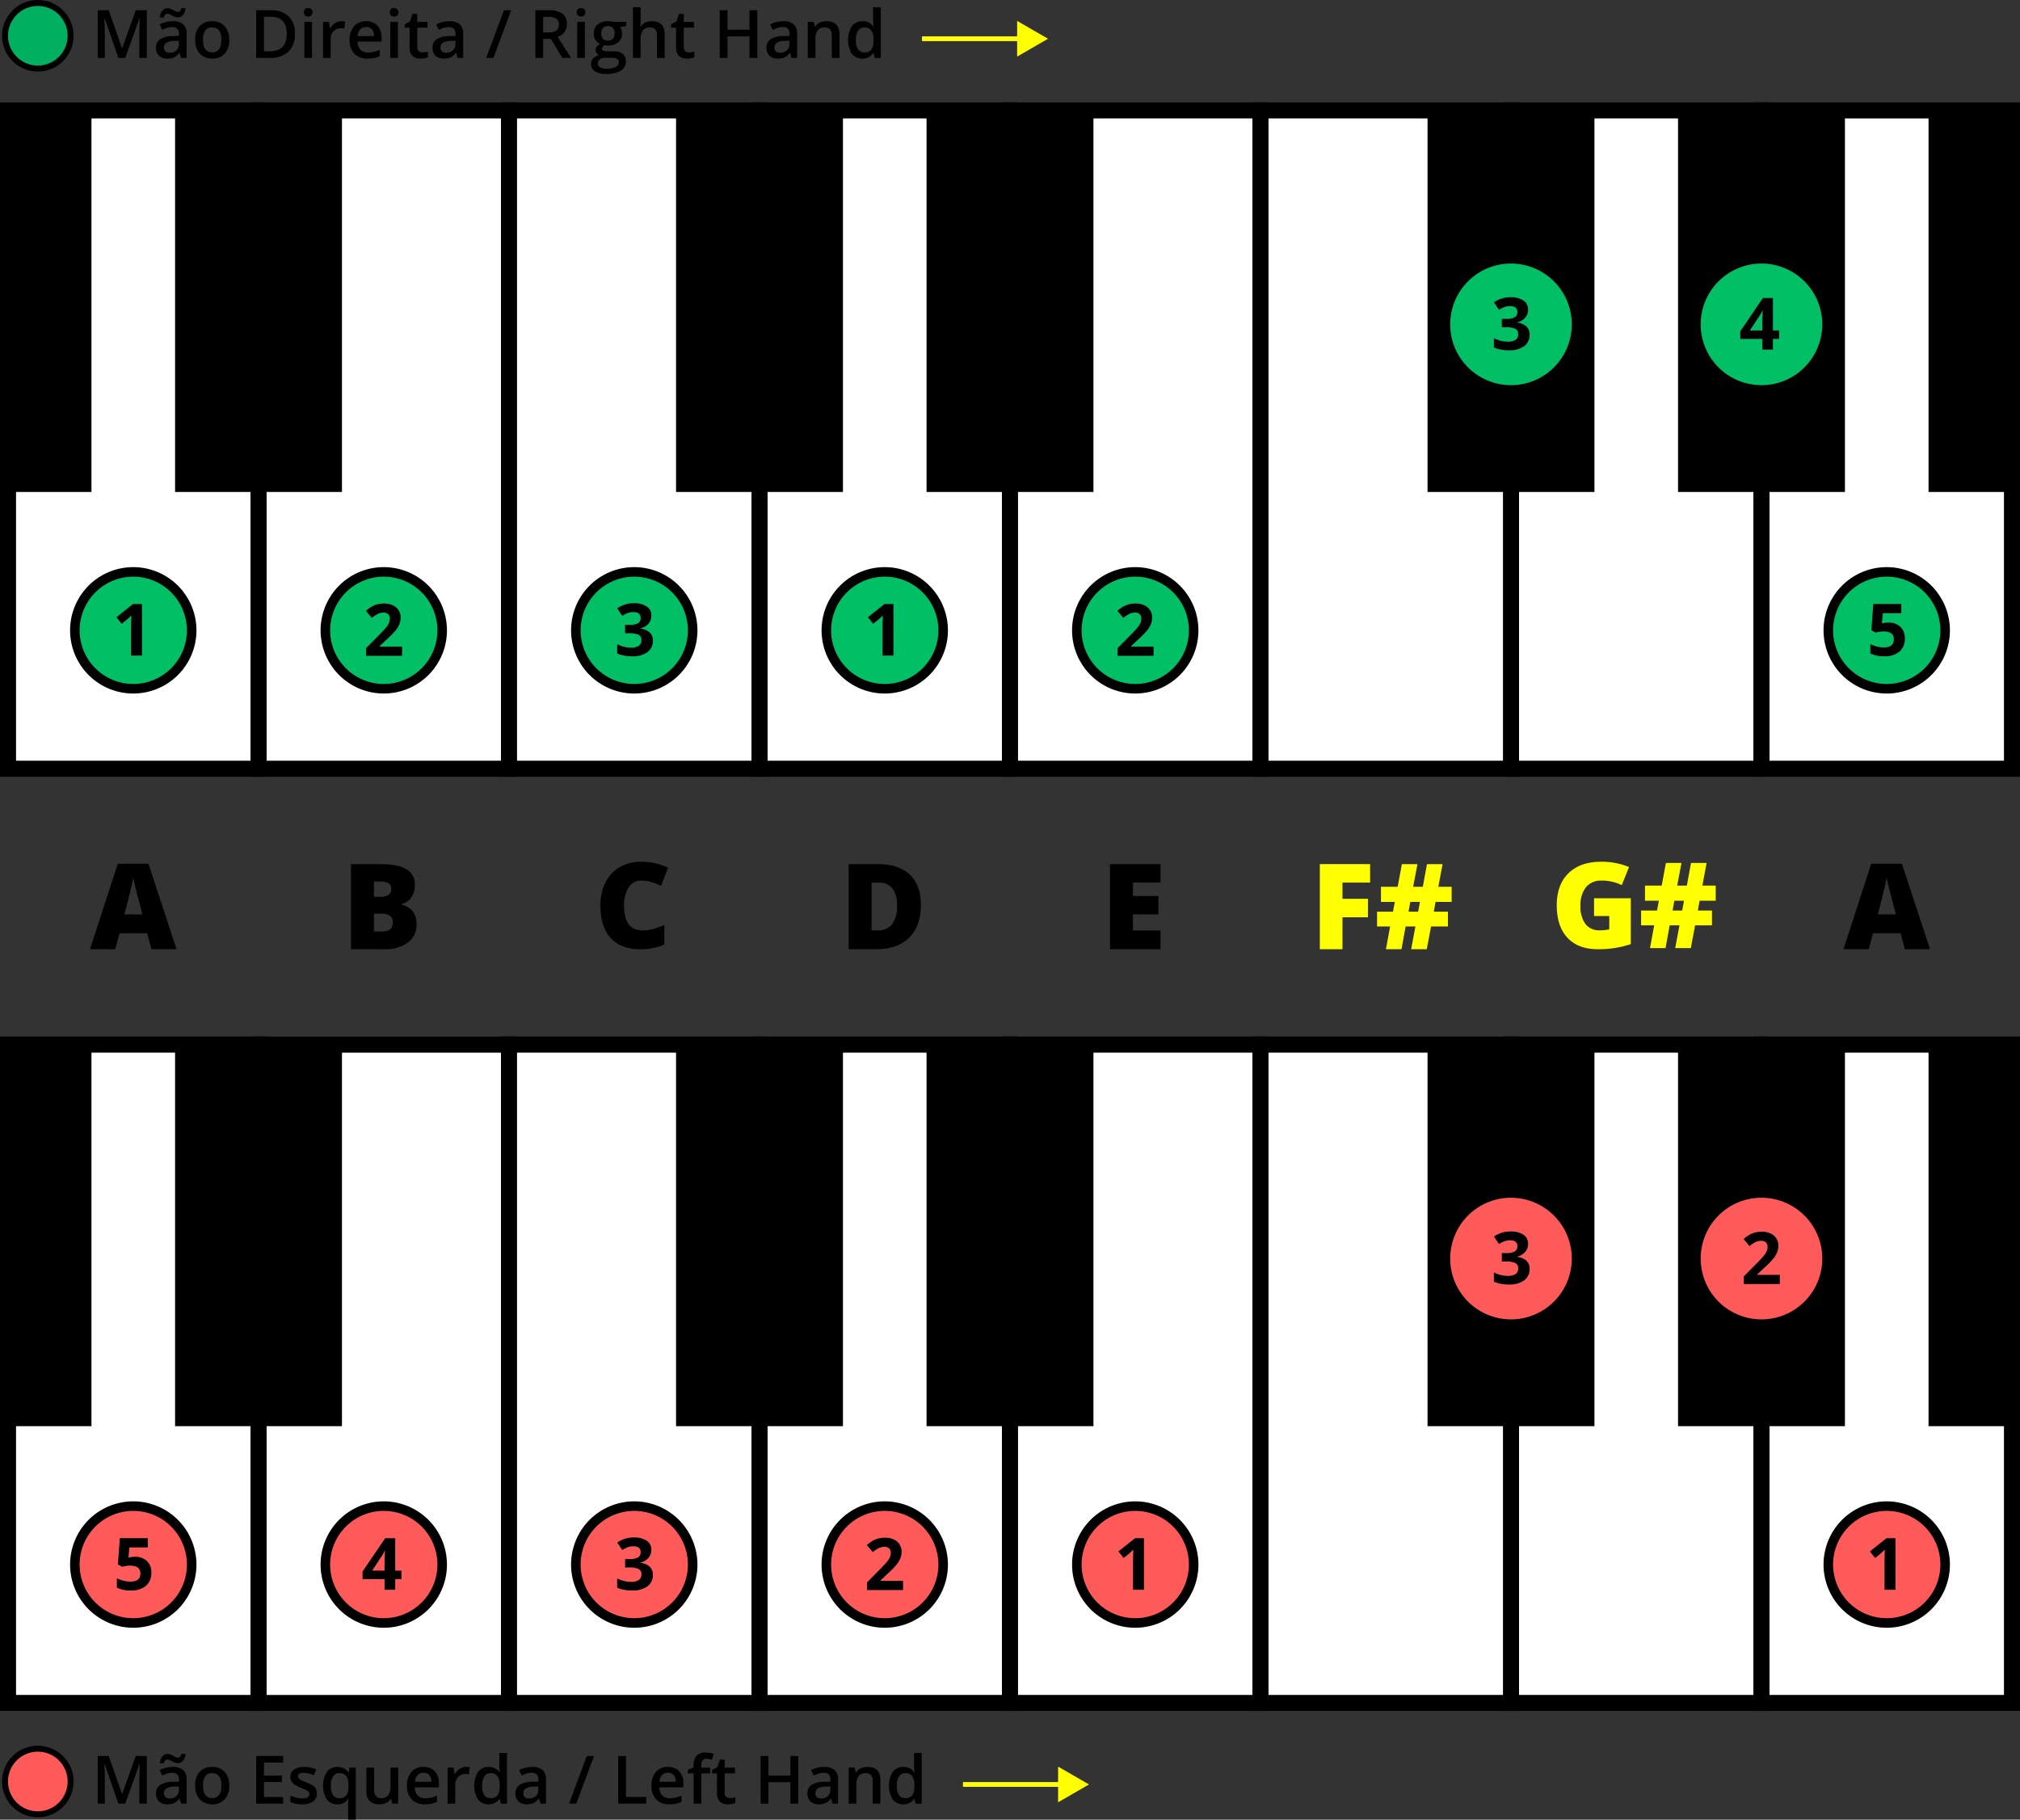 <svg xmlns="http://www.w3.org/2000/svg" width="580" height="522.374"><rect width="100%" height="100%" fill="#333333" stroke="none"/><g transform="translate(-1428.108 -300.855)"><circle cx="9.413" cy="9.413" r="9.413" transform="translate(1429.555 802.85)" fill="#ff5a5a"/><path d="M1438.968 803.706a8.557 8.557 0 1 1-8.557 8.557 8.557 8.557 0 0 1 8.557-8.557m0-1.712a10.268 10.268 0 1 0 10.268 10.269 10.281 10.281 0 0 0-10.268-10.269ZM1462.093 818.624l-3.969-11.428h-.075q.159 2.547.159 4.773v6.655h-2.031v-13.683h3.155l3.8 10.884h.057l3.912-10.884h3.163v13.683h-2.152v-6.767q0-1.02.051-2.658t.089-1.984h-.075l-4.109 11.409ZM1480.109 818.624l-.44-1.441h-.075a4.231 4.231 0 0 1-1.506 1.286 4.765 4.765 0 0 1-1.947.342 3.294 3.294 0 0 1-2.382-.824 3.078 3.078 0 0 1-.856-2.33 2.735 2.735 0 0 1 1.188-2.415 6.853 6.853 0 0 1 3.622-.889l1.788-.056v-.552a2.1 2.1 0 0 0-.463-1.484 1.894 1.894 0 0 0-1.437-.491 4.969 4.969 0 0 0-1.526.234 11.615 11.615 0 0 0-1.4.552l-.711-1.572a7.633 7.633 0 0 1 1.844-.669 8.476 8.476 0 0 1 1.89-.23 4.476 4.476 0 0 1 2.981.861 3.373 3.373 0 0 1 1.007 2.705v6.973Zm-1.048-11.615a1.93 1.93 0 0 1-.772-.164 8.236 8.236 0 0 1-.744-.365q-.366-.2-.712-.365a1.555 1.555 0 0 0-.664-.164q-.758 0-1.02 1.077h-1.142a3.331 3.331 0 0 1 .725-1.984 2.012 2.012 0 0 1 1.568-.684 1.99 1.99 0 0 1 .786.164 8.22 8.22 0 0 1 .749.365c.243.135.479.256.706.365a1.529 1.529 0 0 0 .66.164q.739 0 .992-1.076h1.17a3.4 3.4 0 0 1-.72 1.96 1.988 1.988 0 0 1-1.582.707Zm-2.228 10.117a2.727 2.727 0 0 0 1.924-.669 2.426 2.426 0 0 0 .725-1.876v-.9l-1.329.056a4.549 4.549 0 0 0-2.26.52 1.578 1.578 0 0 0-.707 1.418 1.379 1.379 0 0 0 .412 1.071 1.766 1.766 0 0 0 1.235.38ZM1493.933 813.43a5.649 5.649 0 0 1-1.3 3.958 4.661 4.661 0 0 1-3.622 1.423 4.972 4.972 0 0 1-2.565-.655 4.327 4.327 0 0 1-1.712-1.881 6.4 6.4 0 0 1-.6-2.845 5.61 5.61 0 0 1 1.291-3.931 4.684 4.684 0 0 1 3.641-1.414 4.563 4.563 0 0 1 3.557 1.446 5.59 5.59 0 0 1 1.31 3.899Zm-7.534 0q0 3.583 2.648 3.584 2.62 0 2.621-3.584 0-3.547-2.639-3.548a2.25 2.25 0 0 0-2.008.918 4.666 4.666 0 0 0-.621 2.63ZM1509.413 818.624h-7.74v-13.683h7.74v1.89h-5.5v3.725h5.157v1.872h-5.157v4.3h5.5ZM1519.091 815.676a2.71 2.71 0 0 1-1.1 2.326 5.3 5.3 0 0 1-3.163.809 7.475 7.475 0 0 1-3.323-.627v-1.9a8.15 8.15 0 0 0 3.4.842q2.03 0 2.031-1.226a.97.97 0 0 0-.225-.655 2.693 2.693 0 0 0-.739-.543 12.849 12.849 0 0 0-1.432-.636 6.624 6.624 0 0 1-2.42-1.385 2.565 2.565 0 0 1-.632-1.8 2.36 2.36 0 0 1 1.072-2.064 5.085 5.085 0 0 1 2.916-.735 8.256 8.256 0 0 1 3.453.74l-.711 1.656a7.678 7.678 0 0 0-2.817-.692q-1.742 0-1.741.992a1 1 0 0 0 .454.823 9.951 9.951 0 0 0 1.979.927 9.042 9.042 0 0 1 1.863.908 2.722 2.722 0 0 1 .861.95 2.752 2.752 0 0 1 .274 1.29ZM1524.94 818.811a3.58 3.58 0 0 1-3-1.408 7.651 7.651 0 0 1 .019-7.89 3.632 3.632 0 0 1 3.041-1.428 4.086 4.086 0 0 1 1.746.361 3.656 3.656 0 0 1 1.38 1.184h.075l.244-1.357h1.825v14.956h-2.209v-4.39q0-.412.037-.87t.066-.7h-.122a3.392 3.392 0 0 1-3.102 1.542Zm.627-1.759a2.331 2.331 0 0 0 1.989-.8 4 4 0 0 0 .6-2.419v-.346a4.732 4.732 0 0 0-.623-2.761 2.329 2.329 0 0 0-2.007-.843 2.022 2.022 0 0 0-1.8.936 4.874 4.874 0 0 0-.618 2.686q.007 3.547 2.459 3.547ZM1540.711 818.624l-.309-1.357h-.113a3.116 3.116 0 0 1-1.3 1.132 4.364 4.364 0 0 1-1.933.412 3.8 3.8 0 0 1-2.808-.936 3.882 3.882 0 0 1-.926-2.836v-6.766h2.218v6.383a2.769 2.769 0 0 0 .487 1.783 1.856 1.856 0 0 0 1.525.594 2.431 2.431 0 0 0 2.036-.828 4.566 4.566 0 0 0 .65-2.775v-5.157h2.209v10.351ZM1550.1 818.811a5.008 5.008 0 0 1-3.777-1.408 5.353 5.353 0 0 1-1.361-3.88 5.867 5.867 0 0 1 1.263-3.987 4.364 4.364 0 0 1 3.472-1.451 4.27 4.27 0 0 1 3.239 1.245 4.759 4.759 0 0 1 1.188 3.426v1.188h-6.9a3.394 3.394 0 0 0 .814 2.317 2.837 2.837 0 0 0 2.162.809 7.952 7.952 0 0 0 1.708-.173 9.036 9.036 0 0 0 1.7-.575v1.787a6.753 6.753 0 0 1-1.629.543 10 10 0 0 1-1.879.159Zm-.4-9.06a2.211 2.211 0 0 0-1.68.665 3.168 3.168 0 0 0-.753 1.937h4.7a2.864 2.864 0 0 0-.617-1.942 2.115 2.115 0 0 0-1.655-.66ZM1561.872 808.085a5.332 5.332 0 0 1 1.1.094l-.215 2.05a4.161 4.161 0 0 0-.974-.113 2.815 2.815 0 0 0-2.138.861 3.11 3.11 0 0 0-.819 2.237v5.41h-2.2v-10.351h1.722l.291 1.825h.112a4.1 4.1 0 0 1 1.343-1.47 3.2 3.2 0 0 1 1.778-.543ZM1568.377 818.811a3.6 3.6 0 0 1-3.023-1.4 7.691 7.691 0 0 1 .014-7.9 3.639 3.639 0 0 1 3.046-1.418 3.567 3.567 0 0 1 3.107 1.507h.113a13.056 13.056 0 0 1-.16-1.759v-3.772h2.209v14.563h-1.722l-.384-1.357h-.1a3.517 3.517 0 0 1-3.1 1.536Zm.589-1.778a2.393 2.393 0 0 0 1.975-.763 4.013 4.013 0 0 0 .636-2.475v-.309a4.642 4.642 0 0 0-.636-2.78 2.363 2.363 0 0 0-1.994-.824 2.021 2.021 0 0 0-1.787.941 4.811 4.811 0 0 0-.627 2.681 4.7 4.7 0 0 0 .608 2.626 2.053 2.053 0 0 0 1.825.903ZM1583.305 818.624l-.44-1.441h-.075a4.242 4.242 0 0 1-1.507 1.286 4.761 4.761 0 0 1-1.947.342 3.3 3.3 0 0 1-2.382-.824 3.078 3.078 0 0 1-.856-2.33 2.736 2.736 0 0 1 1.189-2.415 6.85 6.85 0 0 1 3.622-.889l1.787-.056v-.552a2.1 2.1 0 0 0-.463-1.484 1.893 1.893 0 0 0-1.437-.491 4.962 4.962 0 0 0-1.525.234 11.5 11.5 0 0 0-1.4.552l-.711-1.572a7.61 7.61 0 0 1 1.843-.669 8.483 8.483 0 0 1 1.891-.23 4.479 4.479 0 0 1 2.981.861 3.375 3.375 0 0 1 1.006 2.705v6.973Zm-3.276-1.5a2.724 2.724 0 0 0 1.923-.669 2.423 2.423 0 0 0 .726-1.876v-.9l-1.329.056a4.554 4.554 0 0 0-2.261.52 1.577 1.577 0 0 0-.706 1.418 1.382 1.382 0 0 0 .411 1.071 1.769 1.769 0 0 0 1.236.382ZM1598.673 804.941l-5.092 13.683h-2.081l5.1-13.683ZM1605.617 818.624v-13.683h2.237v11.764h5.793v1.919ZM1620.292 818.811a5.008 5.008 0 0 1-3.776-1.408 5.35 5.35 0 0 1-1.362-3.88 5.863 5.863 0 0 1 1.264-3.987 4.363 4.363 0 0 1 3.472-1.451 4.27 4.27 0 0 1 3.238 1.245 4.755 4.755 0 0 1 1.189 3.426v1.188h-6.9a3.4 3.4 0 0 0 .814 2.317 2.84 2.84 0 0 0 2.162.809 7.96 7.96 0 0 0 1.709-.173 9 9 0 0 0 1.7-.575v1.787a6.744 6.744 0 0 1-1.628.543 10.007 10.007 0 0 1-1.882.159Zm-.4-9.06a2.21 2.21 0 0 0-1.68.665 3.167 3.167 0 0 0-.753 1.937h4.7a2.869 2.869 0 0 0-.618-1.942 2.113 2.113 0 0 0-1.651-.66ZM1632.01 809.938h-2.527v8.686h-2.208v-8.686h-1.7v-1.029l1.7-.674v-.674a3.765 3.765 0 0 1 .861-2.719 3.52 3.52 0 0 1 2.63-.884 7.015 7.015 0 0 1 2.283.384l-.58 1.666a5.064 5.064 0 0 0-1.554-.262 1.264 1.264 0 0 0-1.09.463 2.333 2.333 0 0 0-.342 1.39v.674h2.527ZM1637.626 817.033a5.34 5.34 0 0 0 1.61-.253v1.657a4.413 4.413 0 0 1-.941.266 6.455 6.455 0 0 1-1.193.108q-3.128 0-3.126-3.294v-5.579h-1.413v-.973l1.516-.805.748-2.19h1.358v2.3h2.948v1.665h-2.948v5.541a1.557 1.557 0 0 0 .4 1.175 1.454 1.454 0 0 0 1.041.382ZM1657.308 818.624h-2.246v-6.168h-6.308v6.168h-2.237v-13.683h2.237v5.6h6.308v-5.6h2.246ZM1667.154 818.624l-.439-1.441h-.075a4.243 4.243 0 0 1-1.507 1.286 4.765 4.765 0 0 1-1.947.342 3.3 3.3 0 0 1-2.382-.824 3.078 3.078 0 0 1-.856-2.33 2.737 2.737 0 0 1 1.188-2.415 6.855 6.855 0 0 1 3.622-.889l1.788-.056v-.552a2.1 2.1 0 0 0-.463-1.484 1.892 1.892 0 0 0-1.437-.491 4.958 4.958 0 0 0-1.525.234 11.489 11.489 0 0 0-1.4.552l-.712-1.572a7.633 7.633 0 0 1 1.844-.669 8.476 8.476 0 0 1 1.891-.23 4.479 4.479 0 0 1 2.981.861 3.376 3.376 0 0 1 1.006 2.705v6.973Zm-3.275-1.5a2.724 2.724 0 0 0 1.923-.669 2.426 2.426 0 0 0 .725-1.876v-.9l-1.329.056a4.549 4.549 0 0 0-2.26.52 1.578 1.578 0 0 0-.707 1.418 1.38 1.38 0 0 0 .412 1.071 1.767 1.767 0 0 0 1.236.382ZM1680.9 818.624h-2.209v-6.364a2.782 2.782 0 0 0-.482-1.788 1.863 1.863 0 0 0-1.53-.59 2.432 2.432 0 0 0-2.04.824 4.543 4.543 0 0 0-.646 2.761v5.157h-2.2v-10.351h1.722l.309 1.357h.112a3.055 3.055 0 0 1 1.329-1.142 4.453 4.453 0 0 1 1.909-.4q3.725 0 3.725 3.791ZM1687.455 818.811a3.6 3.6 0 0 1-3.023-1.4 7.691 7.691 0 0 1 .014-7.9 3.639 3.639 0 0 1 3.046-1.418 3.567 3.567 0 0 1 3.107 1.507h.113a13.025 13.025 0 0 1-.159-1.759v-3.772h2.208v14.563h-1.722l-.383-1.357h-.1a3.52 3.52 0 0 1-3.101 1.536Zm.589-1.778a2.393 2.393 0 0 0 1.975-.763 4.019 4.019 0 0 0 .637-2.475v-.309a4.641 4.641 0 0 0-.637-2.78 2.361 2.361 0 0 0-1.993-.824 2.022 2.022 0 0 0-1.788.941 4.811 4.811 0 0 0-.627 2.681 4.7 4.7 0 0 0 .608 2.626 2.053 2.053 0 0 0 1.825.903Z"/><path fill="#fff" d="M1646.184 600.732h71.924v188.981h-71.924z"/><path d="M1720.411 792.015h-76.53V598.43h76.53Zm-71.925-4.6h67.32v-184.38h-67.32Z"/><path fill="#fff" d="M1718.108 600.732h71.924v188.981h-71.924z"/><path d="M1792.335 792.015h-76.529V598.43h76.529Zm-71.924-4.6h67.319v-184.38h-67.319Z"/><path fill="#fff" d="M1861.957 600.732h71.924v188.981h-71.924z"/><path d="M1936.184 792.015h-76.529V598.43h76.529Zm-71.924-4.6h67.319v-184.38h-67.319Z"/><path fill="#fff" d="M1790.033 600.732h71.924v188.981h-71.924z"/><path d="M1864.26 792.015h-76.53V598.43h76.53Zm-71.925-4.6h67.32v-184.38h-67.32Z"/><path fill="#fff" d="M1933.881 600.732h71.924v188.981h-71.924z"/><path d="M2008.108 792.015h-76.529V598.43h76.529Zm-71.924-4.6h67.32v-184.38h-67.32Z"/><path fill="#fff" d="M1502.335 600.732h71.924v188.981h-71.924z"/><path d="M1576.562 792.015h-76.529V598.43h76.529Zm-71.924-4.6h67.319v-184.38h-67.319Z"/><path fill="#fff" d="M1430.411 600.732h71.924v188.981h-71.924z"/><path d="M1504.638 792.015h-76.53V598.43h76.53Zm-71.925-4.6h67.32v-184.38h-67.32Z"/><path fill="#fff" d="M1574.26 600.732h71.924v188.981h-71.924z"/><path d="M1648.486 792.015h-76.529V598.43h76.529Zm-71.924-4.6h67.319v-184.38h-67.319Z"/><path d="M1622.224 600.732h47.92v109.53h-47.92zM1694.148 600.732h47.92v109.53h-47.92zM1909.922 600.732h47.92v109.53h-47.92zM1837.997 600.732h47.92v109.53h-47.92zM1478.375 600.732h47.92v109.53h-47.92zM1430.411 600.732h23.96v109.53h-23.96zM1981.846 600.732h23.96v109.53h-23.96z"/><circle cx="9.413" cy="9.413" r="9.413" transform="translate(1429.555 301.71)" fill="#00af5f"/><path d="M1438.968 302.566a8.557 8.557 0 1 1-8.557 8.557 8.557 8.557 0 0 1 8.557-8.557m0-1.711a10.268 10.268 0 1 0 10.268 10.268 10.28 10.28 0 0 0-10.268-10.268ZM1462.091 317.484l-3.968-11.428h-.075q.159 2.547.159 4.773v6.655h-2.031V303.8h3.154l3.8 10.884h.056l3.914-10.884h3.164v13.683h-2.153v-6.767q0-1.02.052-2.658t.089-1.984h-.075l-4.109 11.409ZM1480.108 317.484l-.44-1.441h-.075a4.236 4.236 0 0 1-1.507 1.286 4.757 4.757 0 0 1-1.946.342 3.3 3.3 0 0 1-2.382-.824 3.078 3.078 0 0 1-.857-2.33 2.738 2.738 0 0 1 1.189-2.415 6.855 6.855 0 0 1 3.622-.889l1.787-.056v-.552a2.1 2.1 0 0 0-.462-1.484 1.892 1.892 0 0 0-1.437-.491 4.969 4.969 0 0 0-1.526.234 11.5 11.5 0 0 0-1.4.552l-.711-1.572a7.618 7.618 0 0 1 1.844-.669 8.477 8.477 0 0 1 1.89-.23 4.481 4.481 0 0 1 2.982.861 3.375 3.375 0 0 1 1.005 2.7v6.973Zm-1.048-11.615a1.934 1.934 0 0 1-.772-.164c-.253-.109-.5-.23-.745-.365s-.48-.256-.711-.365a1.556 1.556 0 0 0-.664-.164c-.506 0-.845.359-1.021 1.077h-1.141a3.311 3.311 0 0 1 .726-1.984 2.082 2.082 0 0 1 2.353-.52c.256.109.505.231.749.365s.478.256.707.365a1.521 1.521 0 0 0 .659.164q.74 0 .992-1.076h1.17a3.39 3.39 0 0 1-.721 1.96 1.984 1.984 0 0 1-1.581.707Zm-2.228 10.117a2.727 2.727 0 0 0 1.924-.669 2.426 2.426 0 0 0 .725-1.876v-.9l-1.329.056a4.549 4.549 0 0 0-2.26.52 1.576 1.576 0 0 0-.707 1.418 1.383 1.383 0 0 0 .412 1.071 1.766 1.766 0 0 0 1.235.38ZM1493.931 312.289a5.65 5.65 0 0 1-1.3 3.959 4.661 4.661 0 0 1-3.622 1.423 4.974 4.974 0 0 1-2.565-.655 4.336 4.336 0 0 1-1.713-1.881 6.416 6.416 0 0 1-.6-2.846 5.61 5.61 0 0 1 1.292-3.93 4.685 4.685 0 0 1 3.641-1.414 4.559 4.559 0 0 1 3.556 1.446 5.584 5.584 0 0 1 1.311 3.898Zm-7.534 0q0 3.585 2.649 3.585 2.62 0 2.621-3.585 0-3.546-2.64-3.547a2.249 2.249 0 0 0-2.007.918 4.664 4.664 0 0 0-.62 2.629ZM1512.8 310.511a6.821 6.821 0 0 1-1.881 5.181 7.562 7.562 0 0 1-5.419 1.792h-3.828V303.8h4.23a7 7 0 0 1 5.082 1.759 6.572 6.572 0 0 1 1.816 4.952Zm-2.359.075q0-4.914-4.6-4.914h-1.938v9.928h1.592q4.946 0 4.946-5.014ZM1515.374 304.39a1.219 1.219 0 0 1 .323-.908 1.257 1.257 0 0 1 .921-.318 1.233 1.233 0 0 1 .9.318 1.218 1.218 0 0 1 .322.908 1.2 1.2 0 0 1-.322.885 1.223 1.223 0 0 1-.9.323 1.246 1.246 0 0 1-.921-.323 1.2 1.2 0 0 1-.323-.885Zm2.33 13.094h-2.2v-10.351h2.2ZM1526.1 306.945a5.3 5.3 0 0 1 1.095.094l-.215 2.05a4.142 4.142 0 0 0-.973-.113 2.813 2.813 0 0 0-2.138.861 3.111 3.111 0 0 0-.82 2.237v5.41h-2.2v-10.351h1.722l.29 1.825h.112a4.113 4.113 0 0 1 1.344-1.47 3.189 3.189 0 0 1 1.783-.543ZM1533.634 317.671a5 5 0 0 1-3.776-1.409 5.346 5.346 0 0 1-1.363-3.879 5.863 5.863 0 0 1 1.264-3.987 4.364 4.364 0 0 1 3.472-1.451 4.263 4.263 0 0 1 3.238 1.245 4.755 4.755 0 0 1 1.189 3.426v1.184h-6.9a3.4 3.4 0 0 0 .815 2.317 2.839 2.839 0 0 0 2.162.809 7.952 7.952 0 0 0 1.708-.173 8.938 8.938 0 0 0 1.7-.576v1.788a6.729 6.729 0 0 1-1.628.543 9.989 9.989 0 0 1-1.881.163Zm-.4-9.06a2.209 2.209 0 0 0-1.679.665 3.168 3.168 0 0 0-.754 1.937h4.7a2.86 2.86 0 0 0-.618-1.942 2.111 2.111 0 0 0-1.652-.66ZM1540.026 304.39a1.216 1.216 0 0 1 .324-.908 1.257 1.257 0 0 1 .921-.318 1.235 1.235 0 0 1 .9.318 1.219 1.219 0 0 1 .322.908 1.2 1.2 0 0 1-.322.885 1.225 1.225 0 0 1-.9.323 1.246 1.246 0 0 1-.921-.323 1.194 1.194 0 0 1-.324-.885Zm2.33 13.094h-2.2v-10.351h2.2ZM1549.357 315.893a5.33 5.33 0 0 0 1.61-.253v1.66a4.385 4.385 0 0 1-.94.266 6.465 6.465 0 0 1-1.194.108q-3.126 0-3.126-3.294v-5.58h-1.413v-.973l1.516-.805.749-2.19h1.357v2.3h2.948v1.668h-2.948v5.541a1.553 1.553 0 0 0 .4 1.175 1.452 1.452 0 0 0 1.041.377ZM1559.512 317.484l-.44-1.441H1559a4.227 4.227 0 0 1-1.507 1.286 4.754 4.754 0 0 1-1.946.342 3.3 3.3 0 0 1-2.382-.824 3.078 3.078 0 0 1-.857-2.33 2.738 2.738 0 0 1 1.189-2.415 6.855 6.855 0 0 1 3.622-.889l1.788-.056v-.552a2.1 2.1 0 0 0-.463-1.484 1.893 1.893 0 0 0-1.437-.491 4.973 4.973 0 0 0-1.526.234 11.5 11.5 0 0 0-1.4.552l-.711-1.572a7.631 7.631 0 0 1 1.844-.669 8.483 8.483 0 0 1 1.89-.23 4.481 4.481 0 0 1 2.982.861 3.375 3.375 0 0 1 1.005 2.7v6.973Zm-3.276-1.5a2.727 2.727 0 0 0 1.924-.669 2.426 2.426 0 0 0 .725-1.876v-.9l-1.329.056a4.549 4.549 0 0 0-2.26.52 1.576 1.576 0 0 0-.707 1.418 1.383 1.383 0 0 0 .412 1.071 1.768 1.768 0 0 0 1.235.382ZM1574.88 303.8l-5.092 13.683h-2.077l5.1-13.683ZM1584.061 312.018v5.466h-2.236V303.8h3.865a6.35 6.35 0 0 1 3.921.992 3.561 3.561 0 0 1 1.273 2.995 3.743 3.743 0 0 1-2.658 3.64l3.866 6.056h-2.546l-3.276-5.466Zm0-1.853h1.554a3.547 3.547 0 0 0 2.265-.58 2.105 2.105 0 0 0 .7-1.722 1.854 1.854 0 0 0-.758-1.666 4.156 4.156 0 0 0-2.284-.506h-1.479ZM1593.711 304.39a1.219 1.219 0 0 1 .323-.908 1.259 1.259 0 0 1 .922-.318 1.231 1.231 0 0 1 .9.318 1.215 1.215 0 0 1 .323.908 1.194 1.194 0 0 1-.323.885 1.221 1.221 0 0 1-.9.323 1.249 1.249 0 0 1-.922-.323 1.2 1.2 0 0 1-.323-.885Zm2.33 13.094h-2.2v-10.351h2.2ZM1607.928 307.133v1.207l-1.769.327a2.873 2.873 0 0 1 .4.8 3.182 3.182 0 0 1 .159 1.011 3.1 3.1 0 0 1-1.1 2.518 4.624 4.624 0 0 1-3.042.917 4.919 4.919 0 0 1-.9-.075 1.242 1.242 0 0 0-.712 1.03.571.571 0 0 0 .333.533 2.88 2.88 0 0 0 1.221.178h1.806a4.013 4.013 0 0 1 2.6.73 2.568 2.568 0 0 1 .889 2.106 3.061 3.061 0 0 1-1.45 2.714 7.642 7.642 0 0 1-4.193.955 5.787 5.787 0 0 1-3.229-.749 2.422 2.422 0 0 1-1.114-2.134 2.274 2.274 0 0 1 .6-1.6 3.233 3.233 0 0 1 1.689-.9 1.659 1.659 0 0 1-.725-.6 1.56 1.56 0 0 1 .042-1.858 3.785 3.785 0 0 1 .973-.795 2.881 2.881 0 0 1-1.3-1.128 3.316 3.316 0 0 1-.5-1.83 3.278 3.278 0 0 1 1.063-2.611 4.459 4.459 0 0 1 3.027-.927 7.3 7.3 0 0 1 .922.061 5.8 5.8 0 0 1 .725.127Zm-8.134 11.961a1.21 1.21 0 0 0 .642 1.1 3.52 3.52 0 0 0 1.8.383 5.445 5.445 0 0 0 2.677-.514 1.543 1.543 0 0 0 .88-1.367 1.025 1.025 0 0 0-.482-.959 3.864 3.864 0 0 0-1.793-.286h-1.666a2.34 2.34 0 0 0-1.5.445 1.456 1.456 0 0 0-.558 1.198Zm.946-8.611a2.084 2.084 0 0 0 .5 1.5 1.892 1.892 0 0 0 1.436.524q1.909 0 1.909-2.041a2.316 2.316 0 0 0-.472-1.558 1.8 1.8 0 0 0-1.437-.547 1.851 1.851 0 0 0-1.445.542 2.282 2.282 0 0 0-.491 1.58ZM1618.953 317.484h-2.209v-6.364a2.788 2.788 0 0 0-.481-1.788 1.867 1.867 0 0 0-1.531-.59 2.425 2.425 0 0 0-2.035.829 4.553 4.553 0 0 0-.651 2.775v5.138h-2.2v-14.563h2.2v3.7a17.213 17.213 0 0 1-.113 1.9h.141a3.049 3.049 0 0 1 1.25-1.161 4.016 4.016 0 0 1 1.866-.412q3.764 0 3.763 3.791ZM1625.869 315.893a5.33 5.33 0 0 0 1.61-.253v1.66a4.385 4.385 0 0 1-.94.266 6.464 6.464 0 0 1-1.194.108q-3.126 0-3.126-3.294v-5.58h-1.413v-.973l1.516-.805.749-2.19h1.357v2.3h2.948v1.668h-2.948v5.541a1.553 1.553 0 0 0 .4 1.175 1.452 1.452 0 0 0 1.041.377ZM1645.552 317.484h-2.246v-6.168H1637v6.168h-2.236V303.8H1637v5.6h6.309v-5.6h2.246ZM1655.4 317.484l-.44-1.441h-.075a4.236 4.236 0 0 1-1.507 1.286 4.759 4.759 0 0 1-1.947.342 3.3 3.3 0 0 1-2.381-.824 3.079 3.079 0 0 1-.857-2.33 2.738 2.738 0 0 1 1.189-2.415 6.855 6.855 0 0 1 3.622-.889l1.787-.056v-.552a2.1 2.1 0 0 0-.462-1.484 1.893 1.893 0 0 0-1.437-.491 4.968 4.968 0 0 0-1.526.234 11.506 11.506 0 0 0-1.4.552l-.711-1.572a7.618 7.618 0 0 1 1.844-.669 8.477 8.477 0 0 1 1.89-.23 4.48 4.48 0 0 1 2.982.861 3.375 3.375 0 0 1 1.005 2.7v6.973Zm-3.276-1.5a2.727 2.727 0 0 0 1.924-.669 2.426 2.426 0 0 0 .725-1.876v-.9l-1.329.056a4.549 4.549 0 0 0-2.26.52 1.576 1.576 0 0 0-.707 1.418 1.383 1.383 0 0 0 .412 1.071 1.766 1.766 0 0 0 1.233.382ZM1669.147 317.484h-2.209v-6.364a2.788 2.788 0 0 0-.482-1.788 1.864 1.864 0 0 0-1.53-.59 2.435 2.435 0 0 0-2.041.824 4.549 4.549 0 0 0-.646 2.761v5.157h-2.2v-10.351h1.722l.309 1.357h.112a3.066 3.066 0 0 1 1.329-1.142 4.465 4.465 0 0 1 1.91-.4q3.725 0 3.725 3.791ZM1675.7 317.671a3.606 3.606 0 0 1-3.023-1.4 7.688 7.688 0 0 1 .015-7.9 3.638 3.638 0 0 1 3.046-1.418 3.567 3.567 0 0 1 3.107 1.507h.112a13.205 13.205 0 0 1-.159-1.759v-3.772h2.209v14.563h-1.722l-.384-1.357h-.1a3.516 3.516 0 0 1-3.101 1.536Zm.59-1.778a2.393 2.393 0 0 0 1.975-.763 4.021 4.021 0 0 0 .636-2.476v-.308a4.64 4.64 0 0 0-.636-2.78 2.361 2.361 0 0 0-1.994-.824 2.026 2.026 0 0 0-1.788.941 4.829 4.829 0 0 0-.627 2.681 4.709 4.709 0 0 0 .609 2.626 2.053 2.053 0 0 0 1.823.903Z"/><path fill="#fff" d="M1646.184 332.552h71.924v188.981h-71.924z"/><path d="M1720.411 523.835h-76.53V330.25h76.53Zm-71.925-4.6h67.32V334.854h-67.32Z"/><path fill="#fff" d="M1718.108 332.552h71.924v188.981h-71.924z"/><path d="M1792.335 523.835h-76.529V330.25h76.529Zm-71.924-4.6h67.319V334.854h-67.319Z"/><path fill="#fff" d="M1861.957 332.552h71.924v188.981h-71.924z"/><path d="M1936.184 523.835h-76.529V330.25h76.529Zm-71.924-4.6h67.319V334.854h-67.319Z"/><path fill="#fff" d="M1790.033 332.552h71.924v188.981h-71.924z"/><path d="M1864.26 523.835h-76.53V330.25h76.53Zm-71.925-4.6h67.32V334.854h-67.32Z"/><path fill="#fff" d="M1933.881 332.552h71.924v188.981h-71.924z"/><path d="M2008.108 523.835h-76.529V330.25h76.529Zm-71.924-4.6h67.32V334.854h-67.32Z"/><path fill="#fff" d="M1502.335 332.552h71.924v188.981h-71.924z"/><path d="M1576.562 523.835h-76.529V330.25h76.529Zm-71.924-4.6h67.319V334.854h-67.319Z"/><path fill="#fff" d="M1430.411 332.552h71.924v188.981h-71.924z"/><path d="M1504.638 523.835h-76.53V330.25h76.53Zm-71.925-4.6h67.32V334.854h-67.32Z"/><path fill="#fff" d="M1574.26 332.552h71.924v188.981h-71.924z"/><path d="M1648.486 523.835h-76.529V330.25h76.529Zm-71.924-4.6h67.319V334.854h-67.319Z"/><path d="M1622.224 332.552h47.92v109.53h-47.92zM1694.148 332.552h47.92v109.53h-47.92zM1909.922 332.552h47.92v109.53h-47.92zM1837.997 332.552h47.92v109.53h-47.92zM1478.375 332.552h47.92v109.53h-47.92zM1430.411 332.552h23.96v109.53h-23.96zM1981.846 332.552h23.96v109.53h-23.96zM1975.05 573.35l-1.2-4.58h-7.938l-1.237 4.58h-7.254l7.972-24.535h8.808l8.073 24.535Zm-2.574-9.995-1.053-4.011q-.369-1.336-.9-3.459t-.693-3.042q-.15.852-.593 2.808t-1.964 7.7Z"/><path d="M1885.811 558.709h10.545v13.17a28.973 28.973 0 0 1-9.442 1.471q-5.65 0-8.733-3.276t-3.083-9.343q0-5.916 3.376-9.208t9.459-3.293a20.92 20.92 0 0 1 4.354.435 18.387 18.387 0 0 1 3.568 1.1l-2.089 5.181a12.924 12.924 0 0 0-5.8-1.3 5.514 5.514 0 0 0-4.472 1.881 8.136 8.136 0 0 0-1.579 5.373 8.233 8.233 0 0 0 1.43 5.223 4.953 4.953 0 0 0 4.119 1.8 12.069 12.069 0 0 0 2.708-.284v-3.827h-4.362ZM1916.111 559.428l-.5 2.808h4.061v4.245h-4.847l-1.236 6.534h-4.48l1.221-6.534h-2.808l-1.187 6.534h-4.462l1.2-6.534h-3.76v-4.245h4.579l.518-2.808h-3.978v-4.346h4.8l1.2-6.5h4.479l-1.236 6.5h2.774l1.2-6.5h4.479l-1.22 6.5h3.828v4.346Zm-7.755 2.808h2.758l.518-2.808h-2.774ZM1813.569 573.35h-6.5v-24.435h14.44v5.3h-7.938v4.663h7.32v5.3h-7.32ZM1840.293 559.762l-.5 2.808h4.062v4.245h-4.847l-1.237 6.535h-4.479l1.22-6.535h-2.812l-1.186 6.535h-4.463l1.2-6.535h-3.751v-4.245h4.58l.518-2.808h-3.978v-4.345h4.8l1.2-6.5h4.479l-1.237 6.5h2.775l1.2-6.5h4.479l-1.22 6.5h3.827v4.345Zm-7.755 2.808h2.758l.518-2.808h-2.775Z" fill="#ff0"/><path d="M1761.324 573.35h-14.507v-24.435h14.507v5.3h-7.905v3.844h7.32v5.3h-7.32v4.613h7.905ZM1692.516 560.614q0 6.117-3.367 9.427t-9.468 3.309h-7.905v-24.435h8.456q5.883 0 9.084 3.009t3.2 8.69Zm-6.852.234a7.772 7.772 0 0 0-1.328-4.98 4.92 4.92 0 0 0-4.037-1.621h-1.922v13.688h1.471a5.328 5.328 0 0 0 4.412-1.746 8.441 8.441 0 0 0 1.404-5.341ZM1612.294 553.645a4.212 4.212 0 0 0-3.677 1.93 9.33 9.33 0 0 0-1.32 5.324q0 7.053 5.365 7.052a10.984 10.984 0 0 0 3.142-.451 31.39 31.39 0 0 0 3.058-1.086V572a16.933 16.933 0 0 1-6.919 1.354q-5.532 0-8.482-3.209t-2.95-9.276a14.778 14.778 0 0 1 1.43-6.668 10.22 10.22 0 0 1 4.111-4.421 12.411 12.411 0 0 1 6.309-1.546 17.389 17.389 0 0 1 7.571 1.721l-2.022 5.2a22.867 22.867 0 0 0-2.708-1.069 9.45 9.45 0 0 0-2.908-.441ZM1528.888 548.915h8.524q4.978 0 7.4 1.479a5.017 5.017 0 0 1 2.415 4.605 5.825 5.825 0 0 1-1.053 3.51 4.7 4.7 0 0 1-2.774 1.871v.168a5.687 5.687 0 0 1 3.292 2.005 6.053 6.053 0 0 1 1.02 3.644 6.24 6.24 0 0 1-2.5 5.239 10.938 10.938 0 0 1-6.81 1.914h-9.51Zm6.6 9.376h1.988a3.593 3.593 0 0 0 2.2-.585 2.039 2.039 0 0 0 .776-1.738q0-2.055-3.108-2.056h-1.855Zm0 4.83v5.131h2.323q3.092 0 3.092-2.607a2.245 2.245 0 0 0-.827-1.872 3.817 3.817 0 0 0-2.4-.652ZM1471.579 573.35l-1.2-4.58h-7.939l-1.237 4.58h-7.253l7.972-24.535h8.808l8.072 24.535Zm-2.574-9.995-1.053-4.011q-.367-1.336-.894-3.459t-.693-3.042q-.151.852-.593 2.808t-1.964 7.7Z"/><circle cx="16.772" cy="16.772" r="16.772" transform="translate(1953.072 733.216)" fill="#ff5a5a"/><path d="M1969.843 734.585a15.4 15.4 0 1 1-15.4 15.4 15.4 15.4 0 0 1 15.4-15.4m0-2.738a18.141 18.141 0 1 0 18.141 18.141 18.162 18.162 0 0 0-18.141-18.141Z"/><path d="M1972.34 757.23h-3.13v-8.568l.031-1.408.05-1.539q-.78.78-1.083 1.023l-1.7 1.367-1.508-1.884 4.77-3.8h2.573Z"/><circle cx="16.43" cy="16.43" r="16.43" transform="translate(1917.452 645.719)" fill="#ff5a5a"/><path d="M1933.881 646.745a15.4 15.4 0 1 1-15.4 15.4 15.4 15.4 0 0 1 15.4-15.4m0-2.053a17.456 17.456 0 1 0 17.457 17.456 17.476 17.476 0 0 0-17.457-17.456Z" fill="#ff5a5a"/><path d="M1939.142 669.458h-10.351v-2.177l3.717-3.758q1.651-1.692 2.157-2.344a5.17 5.17 0 0 0 .73-1.212 3.08 3.08 0 0 0 .222-1.153 1.684 1.684 0 0 0-.49-1.327 1.908 1.908 0 0 0-1.312-.436 3.761 3.761 0 0 0-1.671.395 8.652 8.652 0 0 0-1.692 1.124l-1.7-2.015a11.154 11.154 0 0 1 1.812-1.317 6.667 6.667 0 0 1 1.571-.592 8.009 8.009 0 0 1 1.9-.207 5.643 5.643 0 0 1 2.45.5 3.906 3.906 0 0 1 1.652 1.419 3.766 3.766 0 0 1 .587 2.085 5.121 5.121 0 0 1-.359 1.92 7.382 7.382 0 0 1-1.115 1.839 27.449 27.449 0 0 1-2.658 2.683l-1.9 1.793v.142h6.451Z"/><circle cx="16.43" cy="16.43" r="16.43" transform="translate(1845.527 645.719)" fill="#ff5a5a"/><path d="M1861.957 646.745a15.4 15.4 0 1 1-15.4 15.4 15.4 15.4 0 0 1 15.4-15.4m0-2.053a17.456 17.456 0 1 0 17.456 17.456 17.476 17.476 0 0 0-17.456-17.456Z" fill="#ff5a5a"/><path d="M1866.861 657.9a3.48 3.48 0 0 1-.841 2.36 4.348 4.348 0 0 1-2.359 1.337v.06a4.719 4.719 0 0 1 2.714 1.09 3.05 3.05 0 0 1 .922 2.335 3.955 3.955 0 0 1-1.549 3.326 7.143 7.143 0 0 1-4.427 1.19 10.748 10.748 0 0 1-4.273-.8v-2.664a9.62 9.62 0 0 0 1.893.709 7.988 7.988 0 0 0 2.046.273 3.98 3.98 0 0 0 2.289-.527 1.933 1.933 0 0 0 .74-1.692 1.525 1.525 0 0 0-.852-1.477 6.263 6.263 0 0 0-2.714-.436h-1.124v-2.4h1.144a5.314 5.314 0 0 0 2.517-.452 1.625 1.625 0 0 0 .795-1.544q0-1.682-2.106-1.681a4.767 4.767 0 0 0-1.484.244 7.218 7.218 0 0 0-1.676.839l-1.448-2.156a8.046 8.046 0 0 1 4.83-1.459 6.235 6.235 0 0 1 3.632.932 2.987 2.987 0 0 1 1.331 2.593Z"/><circle cx="16.772" cy="16.772" r="16.772" transform="translate(1737.299 733.216)" fill="#ff5a5a"/><path d="M1754.07 734.585a15.4 15.4 0 1 1-15.4 15.4 15.4 15.4 0 0 1 15.4-15.4m0-2.738a18.141 18.141 0 1 0 18.141 18.141 18.162 18.162 0 0 0-18.141-18.141Z"/><path d="M1756.567 757.23h-3.129v-8.568l.03-1.408.051-1.539q-.781.78-1.084 1.023l-1.7 1.367-1.509-1.884 4.77-3.8h2.573Z"/><circle cx="16.772" cy="16.772" r="16.772" transform="translate(1665.374 733.216)" fill="#ff5a5a"/><path d="M1682.146 734.585a15.4 15.4 0 1 1-15.4 15.4 15.4 15.4 0 0 1 15.4-15.4m0-2.738a18.141 18.141 0 1 0 18.141 18.141 18.161 18.161 0 0 0-18.141-18.141Z"/><path d="M1687.4 757.3h-10.351v-2.18l3.716-3.758q1.651-1.691 2.158-2.344a5.154 5.154 0 0 0 .729-1.211 3.07 3.07 0 0 0 .223-1.155 1.68 1.68 0 0 0-.492-1.326 1.9 1.9 0 0 0-1.311-.436 3.774 3.774 0 0 0-1.671.395 8.661 8.661 0 0 0-1.691 1.125l-1.7-2.016a11.108 11.108 0 0 1 1.813-1.317 6.657 6.657 0 0 1 1.57-.592 8.016 8.016 0 0 1 1.9-.207 5.632 5.632 0 0 1 2.451.506 3.906 3.906 0 0 1 1.651 1.418 3.769 3.769 0 0 1 .587 2.086 5.1 5.1 0 0 1-.36 1.919 7.389 7.389 0 0 1-1.113 1.839 27.268 27.268 0 0 1-2.659 2.683l-1.9 1.793v.142h6.452Z"/><circle cx="16.772" cy="16.772" r="16.772" transform="translate(1593.45 733.216)" fill="#ff5a5a"/><path d="M1610.222 734.585a15.4 15.4 0 1 1-15.4 15.4 15.4 15.4 0 0 1 15.4-15.4m0-2.738a18.141 18.141 0 1 0 18.141 18.141 18.161 18.161 0 0 0-18.141-18.141Z"/><path d="M1615.124 745.736a3.488 3.488 0 0 1-.84 2.36 4.372 4.372 0 0 1-2.36 1.337v.06a4.718 4.718 0 0 1 2.714 1.088 3.05 3.05 0 0 1 .922 2.335 3.96 3.96 0 0 1-1.55 3.328 7.151 7.151 0 0 1-4.426 1.19 10.752 10.752 0 0 1-4.274-.8v-2.664a9.682 9.682 0 0 0 1.894.709 7.942 7.942 0 0 0 2.046.274 3.972 3.972 0 0 0 2.289-.527 1.931 1.931 0 0 0 .739-1.691 1.528 1.528 0 0 0-.85-1.479 6.3 6.3 0 0 0-2.715-.436h-1.124v-2.4h1.145a5.313 5.313 0 0 0 2.516-.45 1.63 1.63 0 0 0 .8-1.545q0-1.68-2.108-1.682a4.82 4.82 0 0 0-1.483.244 7.211 7.211 0 0 0-1.676.841l-1.449-2.158a8.052 8.052 0 0 1 4.832-1.458 6.243 6.243 0 0 1 3.63.931 2.989 2.989 0 0 1 1.328 2.593Z"/><circle cx="16.772" cy="16.772" r="16.772" transform="translate(1521.526 733.216)" fill="#ff5a5a"/><path d="M1538.3 734.585a15.4 15.4 0 1 1-15.4 15.4 15.4 15.4 0 0 1 15.4-15.4m0-2.738a18.141 18.141 0 1 0 18.141 18.141 18.161 18.161 0 0 0-18.141-18.141Z"/><path d="M1543.367 754.163h-1.783v3.069h-3.059v-3.069h-6.319v-2.178l6.491-9.56h2.887v9.307h1.783Zm-4.842-2.431v-2.512q0-.627.051-1.822c.033-.8.061-1.26.081-1.388h-.081a11.223 11.223 0 0 1-.9 1.62l-2.714 4.1Z"/><circle cx="16.772" cy="16.772" r="16.772" transform="translate(1449.601 733.216)" fill="#ff5a5a"/><path d="M1466.373 734.585a15.4 15.4 0 1 1-15.4 15.4 15.4 15.4 0 0 1 15.4-15.4m0-2.738a18.141 18.141 0 1 0 18.141 18.141 18.161 18.161 0 0 0-18.141-18.141Z"/><path d="M1466.87 747.763a4.762 4.762 0 0 1 3.419 1.206 4.333 4.333 0 0 1 1.271 3.3 4.8 4.8 0 0 1-1.529 3.818 6.452 6.452 0 0 1-4.376 1.337 8.561 8.561 0 0 1-3.99-.8v-2.7a8.989 8.989 0 0 0 3.879.962q2.867 0 2.866-2.349 0-2.238-2.967-2.239a7.36 7.36 0 0 0-1.185.107 8.889 8.889 0 0 0-1.054.227l-1.245-.668.557-7.545h8.031v2.653h-5.287l-.273 2.907.355-.071a6.984 6.984 0 0 1 1.528-.145Z"/><path fill="#fff" d="M1704.602 813.116h36.181"/><path fill="#ff0" d="M1704.602 812.431h28.812v1.369h-28.812z"/><path d="m1731.916 818.236 8.867-5.12-8.867-5.12Z" fill="#ff0"/><circle cx="16.772" cy="16.772" r="16.772" transform="translate(1953.072 465.036)" fill="#00bf64"/><path d="M1969.843 466.4a15.4 15.4 0 1 1-15.4 15.4 15.4 15.4 0 0 1 15.4-15.4m0-2.739a18.141 18.141 0 1 0 18.141 18.141 18.162 18.162 0 0 0-18.141-18.141Z"/><path d="M1970.341 479.583a4.763 4.763 0 0 1 3.418 1.206 4.332 4.332 0 0 1 1.271 3.3 4.8 4.8 0 0 1-1.529 3.818 6.449 6.449 0 0 1-4.375 1.337 8.564 8.564 0 0 1-3.991-.8v-2.7a8.338 8.338 0 0 0 1.863.694 8.254 8.254 0 0 0 2.016.268q2.867 0 2.867-2.349 0-2.238-2.968-2.239a7.249 7.249 0 0 0-1.185.107 8.74 8.74 0 0 0-1.054.227l-1.245-.668.557-7.545h8.031v2.653h-5.286l-.274 2.907.354-.071a7.008 7.008 0 0 1 1.53-.145Z"/><circle cx="16.43" cy="16.43" r="16.43" transform="translate(1917.452 377.538)" fill="#00bf64"/><path d="M1933.881 378.565a15.4 15.4 0 1 1-15.4 15.4 15.4 15.4 0 0 1 15.4-15.4m0-2.054a17.457 17.457 0 1 0 17.457 17.457 17.476 17.476 0 0 0-17.457-17.457Z" fill="#00bf64"/><path d="M1938.95 398.143h-1.782v3.069h-3.059v-3.069h-6.32v-2.178l6.492-9.56h2.887v9.307h1.782Zm-4.841-2.431V393.2q0-.627.05-1.823t.081-1.387h-.081a11.223 11.223 0 0 1-.9 1.62l-2.714 4.1Z"/><circle cx="16.43" cy="16.43" r="16.43" transform="translate(1845.527 377.538)" fill="#00bf64"/><path d="M1861.957 378.565a15.4 15.4 0 1 1-15.4 15.4 15.4 15.4 0 0 1 15.4-15.4m0-2.054a17.457 17.457 0 1 0 17.456 17.457 17.476 17.476 0 0 0-17.456-17.457Z" fill="#00bf64"/><path d="M1866.861 389.716a3.48 3.48 0 0 1-.841 2.36 4.357 4.357 0 0 1-2.359 1.337v.061a4.722 4.722 0 0 1 2.714 1.089 3.05 3.05 0 0 1 .922 2.334 3.955 3.955 0 0 1-1.55 3.327 7.138 7.138 0 0 1-4.426 1.19 10.756 10.756 0 0 1-4.274-.8v-2.663a9.654 9.654 0 0 0 1.894.708 7.93 7.93 0 0 0 2.045.274 3.968 3.968 0 0 0 2.289-.527 1.93 1.93 0 0 0 .74-1.691 1.529 1.529 0 0 0-.851-1.479 6.3 6.3 0 0 0-2.714-.435h-1.124v-2.4h1.144a5.314 5.314 0 0 0 2.517-.452 1.627 1.627 0 0 0 .795-1.544q0-1.68-2.106-1.681a4.823 4.823 0 0 0-1.484.243 7.246 7.246 0 0 0-1.676.84l-1.448-2.157a8.045 8.045 0 0 1 4.83-1.458 6.24 6.24 0 0 1 3.631.931 2.99 2.99 0 0 1 1.332 2.593Z"/><circle cx="16.772" cy="16.772" r="16.772" transform="translate(1737.299 465.036)" fill="#00bf64"/><path d="M1754.07 466.4a15.4 15.4 0 1 1-15.4 15.4 15.4 15.4 0 0 1 15.4-15.4m0-2.739a18.141 18.141 0 1 0 18.141 18.141 18.162 18.162 0 0 0-18.141-18.141Z"/><path d="M1759.33 489.117h-10.351v-2.177l3.717-3.758q1.651-1.691 2.158-2.344a5.192 5.192 0 0 0 .729-1.211 3.09 3.09 0 0 0 .223-1.154 1.684 1.684 0 0 0-.491-1.327 1.908 1.908 0 0 0-1.312-.436 3.774 3.774 0 0 0-1.671.4 8.627 8.627 0 0 0-1.691 1.125l-1.7-2.016a11.15 11.15 0 0 1 1.813-1.317 6.66 6.66 0 0 1 1.57-.592 8.06 8.06 0 0 1 1.9-.207 5.635 5.635 0 0 1 2.451.506 3.906 3.906 0 0 1 1.651 1.418 3.769 3.769 0 0 1 .587 2.086 5.125 5.125 0 0 1-.359 1.92 7.4 7.4 0 0 1-1.115 1.838 27.23 27.23 0 0 1-2.658 2.683l-1.9 1.793v.142h6.451Z"/><circle cx="16.772" cy="16.772" r="16.772" transform="translate(1665.374 465.036)" fill="#00bf64"/><path d="M1682.146 466.4a15.4 15.4 0 1 1-15.4 15.4 15.4 15.4 0 0 1 15.4-15.4m0-2.739a18.141 18.141 0 1 0 18.141 18.141 18.161 18.161 0 0 0-18.141-18.141Z"/><path d="M1684.646 489.052h-3.13v-8.569l.03-1.407.051-1.539q-.78.779-1.084 1.022l-1.7 1.368-1.508-1.884 4.77-3.8h2.573Z"/><circle cx="16.772" cy="16.772" r="16.772" transform="translate(1593.45 465.036)" fill="#00bf64"/><path d="M1610.222 466.4a15.4 15.4 0 1 1-15.4 15.4 15.4 15.4 0 0 1 15.4-15.4m0-2.739a18.141 18.141 0 1 0 18.141 18.141 18.161 18.161 0 0 0-18.141-18.141Z"/><path d="M1615.126 477.556a3.489 3.489 0 0 1-.841 2.36 4.356 4.356 0 0 1-2.36 1.337v.06a4.716 4.716 0 0 1 2.714 1.089 3.05 3.05 0 0 1 .922 2.335 3.957 3.957 0 0 1-1.549 3.327 7.147 7.147 0 0 1-4.427 1.19 10.748 10.748 0 0 1-4.273-.8v-2.664a9.657 9.657 0 0 0 1.894.709 7.972 7.972 0 0 0 2.045.273 3.968 3.968 0 0 0 2.289-.527 1.929 1.929 0 0 0 .74-1.691 1.527 1.527 0 0 0-.851-1.478 6.281 6.281 0 0 0-2.714-.436h-1.124v-2.4h1.144a5.315 5.315 0 0 0 2.517-.451 1.626 1.626 0 0 0 .8-1.544q0-1.682-2.107-1.682a4.8 4.8 0 0 0-1.484.244 7.2 7.2 0 0 0-1.676.84l-1.448-2.157a8.05 8.05 0 0 1 4.831-1.458 6.239 6.239 0 0 1 3.631.931 2.989 2.989 0 0 1 1.327 2.593Z"/><circle cx="16.772" cy="16.772" r="16.772" transform="translate(1521.526 465.036)" fill="#00bf64"/><path d="M1538.3 466.4a15.4 15.4 0 1 1-15.4 15.4 15.4 15.4 0 0 1 15.4-15.4m0-2.739a18.141 18.141 0 1 0 18.141 18.141 18.161 18.161 0 0 0-18.141-18.141Z"/><path d="M1543.557 489.117h-10.351v-2.177l3.717-3.758q1.652-1.691 2.158-2.344a5.163 5.163 0 0 0 .729-1.211 3.09 3.09 0 0 0 .223-1.154 1.684 1.684 0 0 0-.491-1.327 1.908 1.908 0 0 0-1.312-.436 3.775 3.775 0 0 0-1.671.4 8.655 8.655 0 0 0-1.691 1.125l-1.7-2.016a11.15 11.15 0 0 1 1.813-1.317 6.657 6.657 0 0 1 1.57-.592 8.061 8.061 0 0 1 1.9-.207 5.636 5.636 0 0 1 2.451.506 3.907 3.907 0 0 1 1.651 1.418 3.77 3.77 0 0 1 .588 2.086 5.126 5.126 0 0 1-.36 1.92 7.416 7.416 0 0 1-1.114 1.838 27.362 27.362 0 0 1-2.659 2.683l-1.9 1.793v.142h6.451Z"/><circle cx="16.772" cy="16.772" r="16.772" transform="translate(1449.601 465.036)" fill="#00bf64"/><path d="M1466.373 466.4a15.4 15.4 0 1 1-15.4 15.4 15.4 15.4 0 0 1 15.4-15.4m0-2.739a18.141 18.141 0 1 0 18.141 18.141 18.161 18.161 0 0 0-18.141-18.141Z"/><path d="M1468.873 489.052h-3.13v-8.569l.03-1.407.051-1.539q-.78.779-1.084 1.022l-1.7 1.368-1.509-1.884 4.77-3.8h2.573Z"/><path fill="#fff" d="M1692.846 311.976h36.181"/><path fill="#ff0" d="M1692.846 311.291h28.812v1.369h-28.812z"/><path d="m1720.16 317.1 8.867-5.12-8.867-5.12Z" fill="#ff0"/></g></svg>